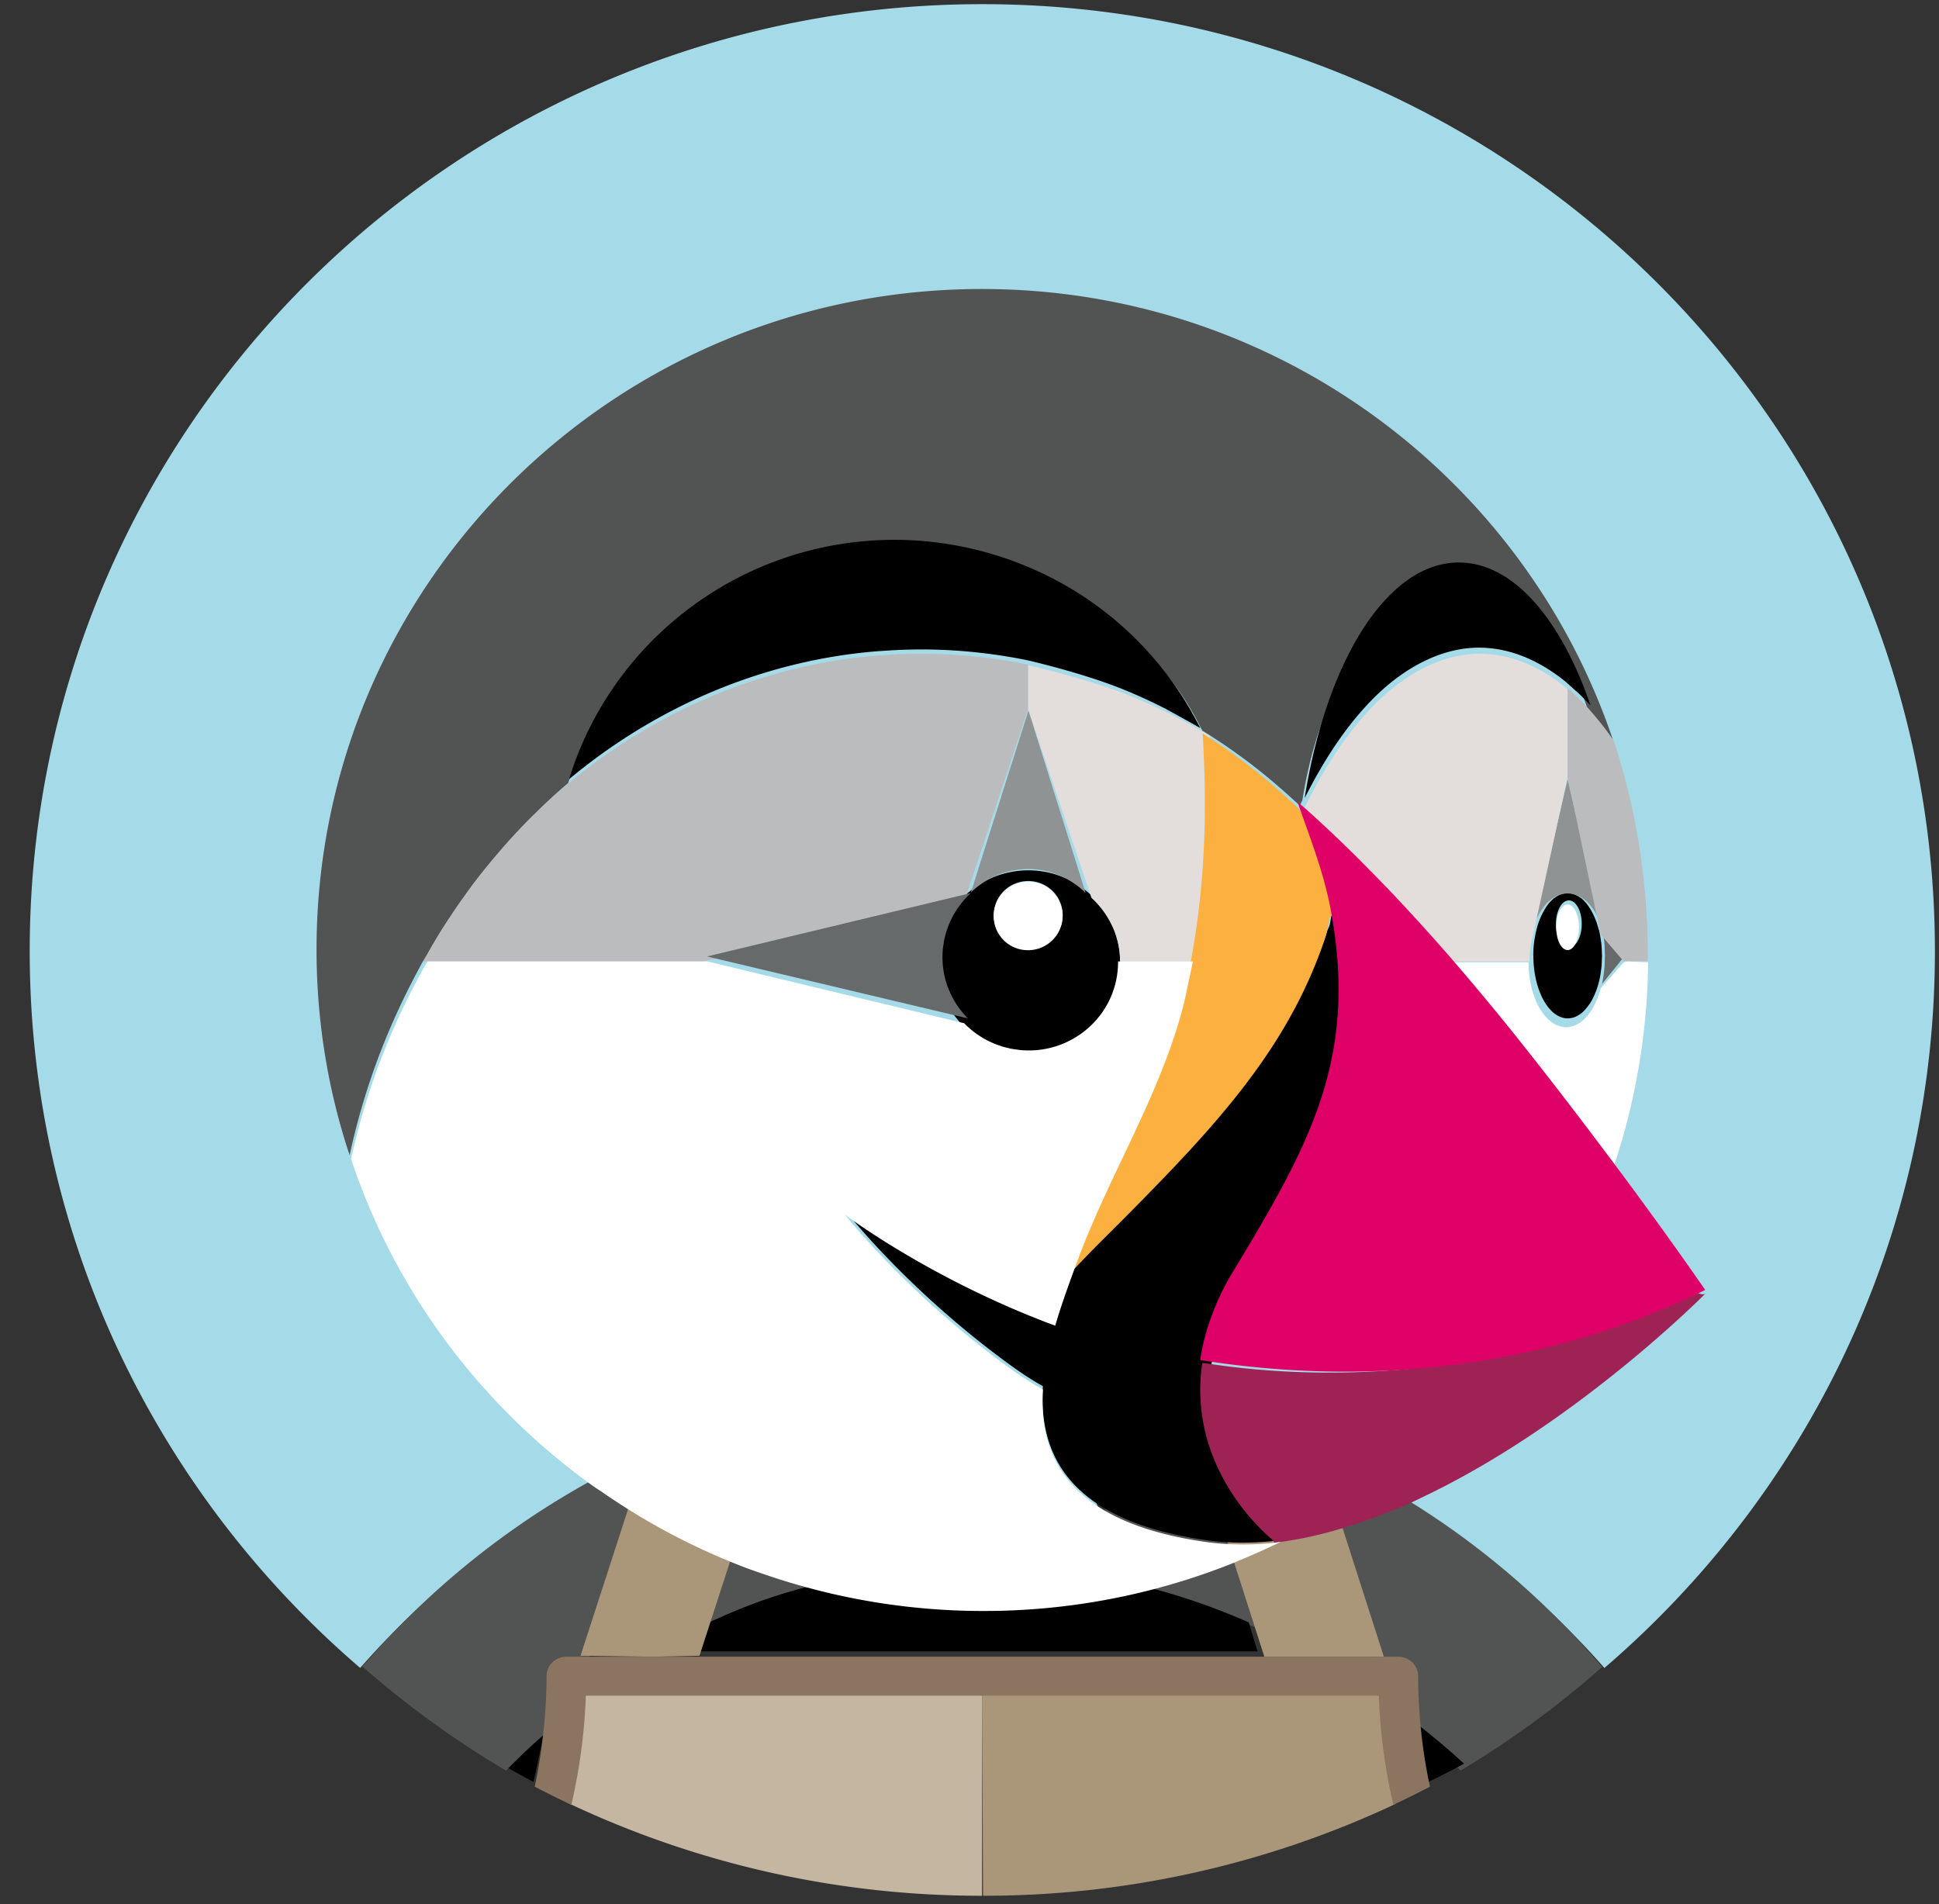 <svg xmlns="http://www.w3.org/2000/svg" fill="none" viewBox="0 0 56 55">
  <rect x="0" y="0" width="56" height="55" fill="#333333" stroke="none"/>
  <path d="M18.693 42.091c.44-.194.884-.373 1.334-.54a24.418 24.418 0 013.491-1.03 24.31 24.31 0 012.694-.415 83.46 83.46 0 01-1.678 4.737c.025.305.041.61.048.917a19.663 19.663 0 017.575 0c.007-.306.024-.612.049-.917a83.226 83.226 0 01-1.679-4.737c.906.088 1.806.227 2.694.414a24.37 24.37 0 013.492 1.03 23.861 23.861 0 019.624 6.625c5.842-5.015 9.545-12.427 9.545-20.703C55.882 12.366 43.564.12 28.37.12 13.175.12.858 12.366.858 27.47c0 8.277 3.702 15.689 9.544 20.704a23.866 23.866 0 018.291-6.084z" fill="#A5DBE8"/>
  <path d="M38.102 41.965l1.683 5.933.477.023c.31 0 .528.083.528.401 0 .528.027 1.121.076 1.64.42.364.93.776 1.317 1.176a27.2 27.2 0 004.088-2.991 23.571 23.571 0 00-8.17-6.182zm-3.29-.059l1.975-.49a23.55 23.55 0 00-3.44-1.047 23.343 23.343 0 00-2.655-.42 86.347 86.347 0 001.654 4.813c-.025.31-.04.62-.048.93 1.4.284 2.777.776 4.05 1.353l-1.537-5.139z" fill="#525353"/>
  <path d="M14.442 50.93c.319.185.64.365.968.537.114-.547.297-1.305.352-1.868-.424.359-.928.938-1.32 1.331zm21.622-4.072a19.319 19.319 0 00-4.065-1.278 19.576 19.576 0 00-7.554 0c-1.416.278-2.895.7-4.182 1.266l-.137.85h16.193l-.255-.838z" fill="#000"/>
  <path d="M15.886 49.943c.05-.52.087-.984.087-1.515 0-.319.216-.523.53-.523l.515-.019 1.736-5.962a23.89 23.89 0 00-8.287 6.21 27.57 27.57 0 004.146 3.005c.393-.403.803-.787 1.228-1.154" fill="#525353"/>
  <path d="M41.081 50.811c.12.544.146.653.168.657.349-.17.694-.345 1.036-.527a21 21 0 00-1.325-1.12l.121.99z" fill="#000"/>
  <path d="M36.515 47.85h3.452l-1.834-5.72a26.11 26.11 0 00-1.386-.536l-2.084.478 1.852 5.779zm3.305.981l-11.453.013.024 5.91a27.9 27.9 0 0011.908-2.65c-.235-1.025-.259-2.128-.297-3.202a2.726 2.726 0 00-.182-.071z" fill="#AA9678"/>
  <path d="M28.344 48.838s-11.534-.014-11.551-.002c-.038 1.08-.263 2.36-.357 3.254a27.857 27.857 0 0011.926 2.664l.007-5.897-.025-.019z" fill="#C4B6A1"/>
  <path d="M46.325 27.14c0 .008.003.015.003.023l.003.014v.002c.012.114.016.232.018.352 0 .022.004.043.004.065v.017c0 .023-.004.045-.004.069-.001.115-.007.23-.018.345v.002l-.003.017c0 .009-.003.017-.004.026a3.732 3.732 0 01-.056.352v.001l.003-.004.001-.005.657-.815-.662-.822v.002c.025.115.044.235.058.36z" fill="#676A6A"/>
  <path d="M46.24 28.021c.001-.013.005-.025.006-.039.012-.099.016-.202.018-.305 0-.024.004-.046.004-.07 0-.021-.003-.042-.004-.064a3.27 3.27 0 00-.018-.311c-.001-.012-.004-.023-.006-.034a2.965 2.965 0 00-.056-.318c-.009-.035-.02-.067-.03-.1a2.094 2.094 0 00-.233-.54 1.61 1.61 0 00-.119-.164 1.03 1.03 0 00-.127-.127c-.017-.013-.035-.023-.053-.035a.71.71 0 00-.171-.088.567.567 0 00-.177-.032c-.06 0-.12.013-.177.032a.704.704 0 00-.171.088c-.017.012-.035.021-.052.035a1.06 1.06 0 00-.208.232 2.094 2.094 0 00-.272.598l-.007.025a2.912 2.912 0 00-.062.296c-.005.031-.012.061-.016.093a3 3 0 00-.026.356l-.002.05h.004c0 1.002.445 1.814.994 1.814a.588.588 0 00.272-.071c.052-.027.1-.06.146-.099.019-.016.036-.035.054-.053a1.565 1.565 0 00.205-.268c.016-.027.03-.057.045-.086a1.82 1.82 0 00.078-.172l.026-.065a2.531 2.531 0 00.135-.578zm-.93-.655c-.206 0-.373-.305-.373-.68 0-.376.167-.68.373-.68s.372.304.372.68c0 .375-.166.68-.372.68z" fill="#000"/>
  <path d="M45.274 26.123c-.183 0-.33.295-.33.658 0 .364.147.659.33.659.183 0 .33-.295.33-.659 0-.363-.147-.658-.33-.658z" fill="#fff"/>
  <path d="M44.281 26.787a1.97 1.97 0 01.307-.596c.065-.088.144-.166.234-.232.02-.014.04-.023.059-.035a.832.832 0 01.194-.088.704.704 0 01.2-.032.802.802 0 01.393.12c.02.012.04.021.06.035a1.1 1.1 0 01.143.126 1.6 1.6 0 01.134.164c.107.151.197.333.263.538l-.993-4.281-.994 4.281z" fill="#909393"/>
  <path d="M32.347 27.731a2.726 2.726 0 00-.018-.271v-.004a2.644 2.644 0 00-.045-.259l-.001-.007a2.615 2.615 0 00-.07-.247l-.001-.006a2.464 2.464 0 00-.093-.237l-.002-.005a2.656 2.656 0 00-1.417-1.362l-.007-.003a2.641 2.641 0 00-.475-.142l-.012-.002a2.647 2.647 0 00-1.008-.001l-.018.003a2.65 2.65 0 00-.465.137l-.012.005a2.627 2.627 0 00-.817.52l-.003.01-.01.002c-.19.179-.352.384-.481.61l-.005.008a2.49 2.49 0 00-.108.214l-.012.024c-.03.067-.056.138-.08.209l-.015.04a2.858 2.858 0 00-.055.202c-.004.02-.01.039-.015.058a2.752 2.752 0 00-.032.205c-.003.021-.008.042-.01.063-.027.261-.015.525.036.783l.002.01c.033.165.082.323.145.475a2.64 2.64 0 001.159 1.302l.002.002c.072.04.145.075.22.108l.019.01c.07.03.141.055.213.08l.037.013c.067.021.136.038.205.054l.056.014c.067.014.136.023.205.032.021.003.042.008.063.01a2.66 2.66 0 002.474-1.147c.296-.434.454-.947.453-1.472v-.018l-.002-.02zm-2.65-.308a1.003 1.003 0 01-.92-.61.983.983 0 01.54-1.293 1.003 1.003 0 011.085.215.986.986 0 010 1.398 1 1 0 01-.705.29z" fill="#000"/>
  <path d="M29.692 25.466a.996.996 0 00-.994.99.987.987 0 00.994.988.996.996 0 00.703-.29.987.987 0 00-.703-1.688z" fill="#fff"/>
  <path d="M27.882 25.922l.01-.002.003-.009 1.798-5.43v-1.285a15.517 15.517 0 00-3.085-.315c-.352 0-.701.015-1.048.038l-.152.01c-1.805.136-3.582.6-5.228 1.342a16.747 16.747 0 00-3.902 2.469l-.002.002c-.315.267-.62.544-.916.833-.055.053-.112.106-.166.16-.28.279-.55.565-.81.86l-.168.195a19.5 19.5 0 00-.758.937l-.059.082c-.23.31-.45.627-.661.95-.042.064-.084.126-.124.19-.171.268-.33.543-.489.819h8.192l7.565-1.846z" fill="#BBBCBD"/>
  <path d="M34.921 25.319a23.213 23.213 0 00.074-1.494c.005-.223.004-.446.003-.668v-.193a33.017 33.017 0 00-.065-1.723l-.005-.003-.002-.004-.666-.367-.015-.008-.174-.095-.003-.001-.144-.078a16.783 16.783 0 00-1.266-.58c-.954-.387-2.239-.727-2.962-.891v1.283l1.824 5.43.002.004a2.605 2.605 0 01.597.813l.003.004a2.4 2.4 0 01.093.232l.002.006c.027.079.05.16.07.242l.002.006c.018.083.033.168.044.254v.003c.011.087.017.176.018.266l.007.014h2.235c.15-.79.257-1.586.322-2.386l.006-.066z" fill="#E3DDDB"/>
  <path d="M28.04 25.776a2.47 2.47 0 01.744-.493l.01-.004c.138-.057.28-.1.425-.13l.016-.003a2.338 2.338 0 01.918 0l.012.003a2.412 2.412 0 011.189.64l-.001-.004-1.65-5.262-1.663 5.253z" fill="#909393"/>
  <path d="M27.414 28.61a2.464 2.464 0 01-.143-.46l-.002-.01a2.48 2.48 0 01-.035-.761l.009-.061a3.33 3.33 0 01.032-.2l.015-.055c.016-.066.033-.132.054-.196l.015-.04c.024-.069.05-.137.08-.203l.01-.022a2.38 2.38 0 01.108-.209l.005-.007c.128-.22.289-.419.476-.592l-7.609 1.829h-.014l7.536 1.79a2.56 2.56 0 01-.534-.797l-.003-.006z" fill="#676A6A"/>
  <path d="M44.203 27.346c.005-.033.012-.064.018-.097.018-.106.04-.21.07-.308l.007-.035.975-4.463V19.9c-.797-.658-1.65-1.018-2.538-1.018-1.123 0-2.17.62-2.952 1.385-.856.837-1.518 1.89-2.053 2.954l-.074.145c.165.143.328.288.489.435.364.334.722.675 1.073 1.022.164.162.324.327.486.491.17.174.342.348.51.525a57.945 57.945 0 011.674 1.84l.084.09h2.2c0-.018.003-.034.003-.052.002-.127.011-.251.028-.37zm-6.547-3.969l-.003-.007-.004.008.01.009a.169.169 0 00-.003-.01z" fill="#E3DDDB"/>
  <path d="M10.98 30.402l.02-.049c.295-.76.636-1.504 1.02-2.225.06-.112.118-.225.18-.336.033-.062.072-.12.107-.181.156-.274.313-.548.482-.814.04-.064.082-.125.123-.188.208-.322.427-.637.654-.945l.058-.082c.24-.318.49-.629.75-.931l.166-.194c.257-.293.524-.578.8-.854l.164-.16c.292-.287.594-.563.906-.828l.002-.002c1.23-4.094 5.206-6.61 9.662-6.61 1.794 0 3.577.514 5.106 1.442 1.568.952 2.637 1.883 3.467 3.51l.013.024c.02.04.044.08.065.122l.002.004.005.003c.697.428 1.36.907 1.986 1.433.21.177.417.358.62.543.066.061.135.119.2.18l.005-.007a.04.04 0 01.002-.005l.068-.138c.628-3.935 2.623-6.081 4.685-6.081 1.554 0 2.684.92 3.538 3.397l.008.027.003.003c.251.272.486.56.703.86l.014.017.034.11-.032-.13C44 13.777 36.818 8.347 28.357 8.347c-10.612 0-19.215 8.542-19.215 19.078 0 2.077.335 4.077.955 5.938l.003-.011c.218-1.004.512-1.99.88-2.95z" fill="#525353"/>
  <path d="M46.89 27.8l-.66.744-.002.005a2.429 2.429 0 01-.09.277l-.029.068c-.025.06-.053.12-.085.178-.016.03-.032.06-.05.089a1.63 1.63 0 01-.223.276c-.02.019-.039.039-.06.056a.883.883 0 01-.16.101.673.673 0 01-.297.074c-.6 0-1.088-.84-1.088-1.876h-2.182l.001.002c.41.477.814.96 1.21 1.447.382.47.759.943 1.131 1.42l.055.07c.352.453.702.908 1.048 1.366l.1.133c.368.487.733.976 1.096 1.466.639-1.903.974-3.895.994-5.904l-.613-.023-.096.03z" fill="#fff"/>
  <path d="M25.422 18.804l.149-.01c.343-.024.687-.036 1.031-.037 1.037 0 2.05.108 3.036.305.696.16 1.931.49 2.848.868.385.158.763.331 1.133.519l.085.044.022.013.116.063.003.002.167.092.015.008c.236.13.496.276.596.332l.026.014.018.01c-.02-.04-.044-.079-.065-.12l-.012-.023A9.804 9.804 0 0030.93 17a9.995 9.995 0 00-5.083-1.409c-4.436 0-8.186 2.913-9.41 6.913a16.51 16.51 0 013.839-2.398c1.62-.72 3.37-1.172 5.146-1.303z" fill="#000"/>
  <path d="M46.617 21.407l-.014-.018a9.257 9.257 0 00-.678-.868l-.006-.008a7.74 7.74 0 00-.32-.34c-.04-.04-.083-.076-.124-.115-.068-.064-.135-.13-.204-.189v2.556l.94 4.48c.011.035.024.067.033.103l.652.76.006-.008h.682c.001-.065.005-.13.005-.196v-.001c0-2.055-.317-4.096-.94-6.046-.01-.037-.02-.074-.032-.11z" fill="#BBBCBD"/>
  <path d="M39.748 20.088c.785-.763 1.836-1.382 2.962-1.382.891 0 1.747.36 2.547 1.016v.007c.072.059.142.125.212.188.043.039.087.074.129.114.114.11.225.223.333.338l.006.008a.01.01 0 00-.002-.002l-.009-.028c-.855-2.486-2.236-4.101-3.794-4.101-2.068 0-3.821 2.845-4.45 6.795l.006-.006c.537-1.06 1.201-2.111 2.06-2.947zm-2.794 24.273s-.278-.219-.632-.623a6.367 6.367 0 01-.593-.791c-.133-.21-.24-.466-.358-.719-.136-.292-.136-.487-.214-.76a5.223 5.223 0 01-.146-2.22c.029-.204.069-.406.12-.606a7.213 7.213 0 01.844-1.974l.107-.239c.138-.227.168-.217.299-.436 1.837-3.083 2.829-5.414 2.344-9.003a28.59 28.59 0 00-.181-1.1c-.042.265-.087.53-.134.793-.018.082-.068.171-.087.227-.799 2.348-2.056 4.076-3.864 6.026-.252.27-.506.538-.764.803-.46.473-.926.942-1.396 1.406l-.598.59c-.187.183-.419.575-.696.864-.17.476-.365 1.012-.53 1.576l-.219-.082c-3.513-1.35-5.865-3.155-5.865-3.155s1.81 2.342 4.859 4.54c.28.202.57.39.87.56-.125 1.98.753 3.878 4.717 4.445.67.096 1.357.091 2.048.014-.007-.02.039-.02.035-.032-.004-.011.037-.041.037-.041" fill="#000"/>
  <path d="M34.751 39.363c3.51.561 8.703.47 14.094-2.031.13-.06.273.098.403.035 0 0-3.685 3.728-8.085 5.836-.129.061-.256.127-.386.185-.425.193-.858.36-1.292.515-.851.303-1.714.533-2.57.64-.04.004-.08.012-.119.016l-.016-.048-.006-.018s-.277-.218-.63-.62a6.197 6.197 0 01-.971-1.476 5.54 5.54 0 01-.306-.814 5.192 5.192 0 01-.145-2.207l.029-.013z" fill="#9F2254"/>
  <path d="M32.3 35.355c.461-.461.918-.926 1.37-1.397.252-.263.502-.529.75-.798 1.773-1.938 3.074-3.751 3.858-6.084a2.5 2.5 0 00.054-.21l.009-.038c.018-.088.036-.184.054-.294.007-.075.241-.226.248-.297-.197-1.016-.65-2.084-1.143-2.9l.003.01-.01-.009c-.064-.062-.132-.12-.197-.18a18.046 18.046 0 00-.609-.541 16.27 16.27 0 00-1.953-1.43c.034.572.056 1.142.062 1.711v.192c0 .221 0 .442-.003.663a26.712 26.712 0 01-.07 1.484l-.006.066a23.48 23.48 0 01-.307 2.369l-.249 1.186c-.52 2.125-1.578 4.052-2.447 6.042-.23.528-.45 1.062-.64 1.605l-.055.153c.228-.242.46-.481.694-.717l.587-.586z" fill="#FCB03F"/>
  <path d="M20.706 46.756c1.245-.564 2.398-.918 3.769-1.195a16.07 16.07 0 00-.047-.91 84.455 84.455 0 001.619-4.703c-.873.087-1.74.225-2.599.411a22.917 22.917 0 00-3.367 1.023l1.934.48-1.556 5 .247-.106z" fill="#525353"/>
  <path d="M45.311 31.883a121.7 121.7 0 00-1.066-1.373l-.056-.07a75.676 75.676 0 00-2.382-2.881l-.079-.09a58.045 58.045 0 00-1.682-1.839 47 47 0 00-.513-.524c-.162-.165-.323-.33-.488-.49a40.27 40.27 0 00-1.078-1.022 24.725 24.725 0 00-.491-.434.033.033 0 00-.003.005c.349.995.746 2.003.946 3.041.051.27.094.533.129.79.486 3.593-.673 5.94-2.513 9.026-.134.225-.27.45-.406.675a7.265 7.265 0 00-.846 1.978c-.05.2-.09.402-.12.606 3.609.579 9.034.687 14.585-2.024 0 0-1.088-1.59-2.726-3.776-.367-.49-.736-.978-1.108-1.464l-.103-.134z" fill="#DF0067"/>
  <path d="M20.203 47.82l1.867-5.757-2.074-.469c-.465.163-.925.337-1.38.525l-1.85 5.702 2.066.03 1.37-.03z" fill="#AA9678"/>
  <path d="M21.522 45.275c.175.067.354.127.532.188a19.39 19.39 0 006.35 1.066 19.375 19.375 0 007.18-1.372c.118-.047.233-.098.349-.147.188-.078.375-.16.56-.245.166-.076.332-.151.495-.232-.04.005-.078.013-.118.017a8.14 8.14 0 01-2.043-.014c-3.955-.561-4.832-2.442-4.706-4.402-.3-.17-.59-.355-.87-.555-3.041-2.177-4.847-4.497-4.847-4.497s2.347 1.787 5.852 3.125c.075.029.145.053.22.081.163-.559.357-1.09.527-1.56l.055-.154c.196-.541.418-1.073.652-1.6.885-1.983 1.96-3.904 2.49-6.022l.254-1.183H32.29v.022c0 .508-.153 1.004-.44 1.425a2.592 2.592 0 01-2.41 1.109c-.02-.002-.04-.006-.061-.01a2.73 2.73 0 01-.2-.03l-.055-.014a2.551 2.551 0 01-.2-.052c-.011-.004-.023-.01-.035-.013a2.607 2.607 0 01-.208-.078l-.018-.008a2.606 2.606 0 01-.214-.105l-.003-.002a2.603 2.603 0 01-.6-.46l-7.411-1.784h-8.088c-.035.06-.073.119-.107.18-.062.11-.12.223-.18.334a20.275 20.275 0 00-1.02 2.212l-.02.05a20.142 20.142 0 00-.88 2.931c1.273 3.831 3.75 7.124 6.988 9.444.095.068.194.128.29.194a19.298 19.298 0 004.104 2.161z" fill="#fff"/>
  <path d="M41.038 49.946a15.42 15.42 0 01-.08-1.534.558.558 0 00-.169-.398.578.578 0 00-.404-.164H16.357a.579.579 0 00-.405.164.558.558 0 00-.168.398c0 .517-.03 1.027-.081 1.534-.056.557-.143 1.11-.26 1.658.349.18.7.357 1.057.524a16.39 16.39 0 00.418-3.117l.003-.036h22.9l.002.036c.04 1.05.18 2.093.418 3.117a28.03 28.03 0 001.057-.524 15.352 15.352 0 01-.26-1.658z" fill="#8B7460"/>
</svg>
